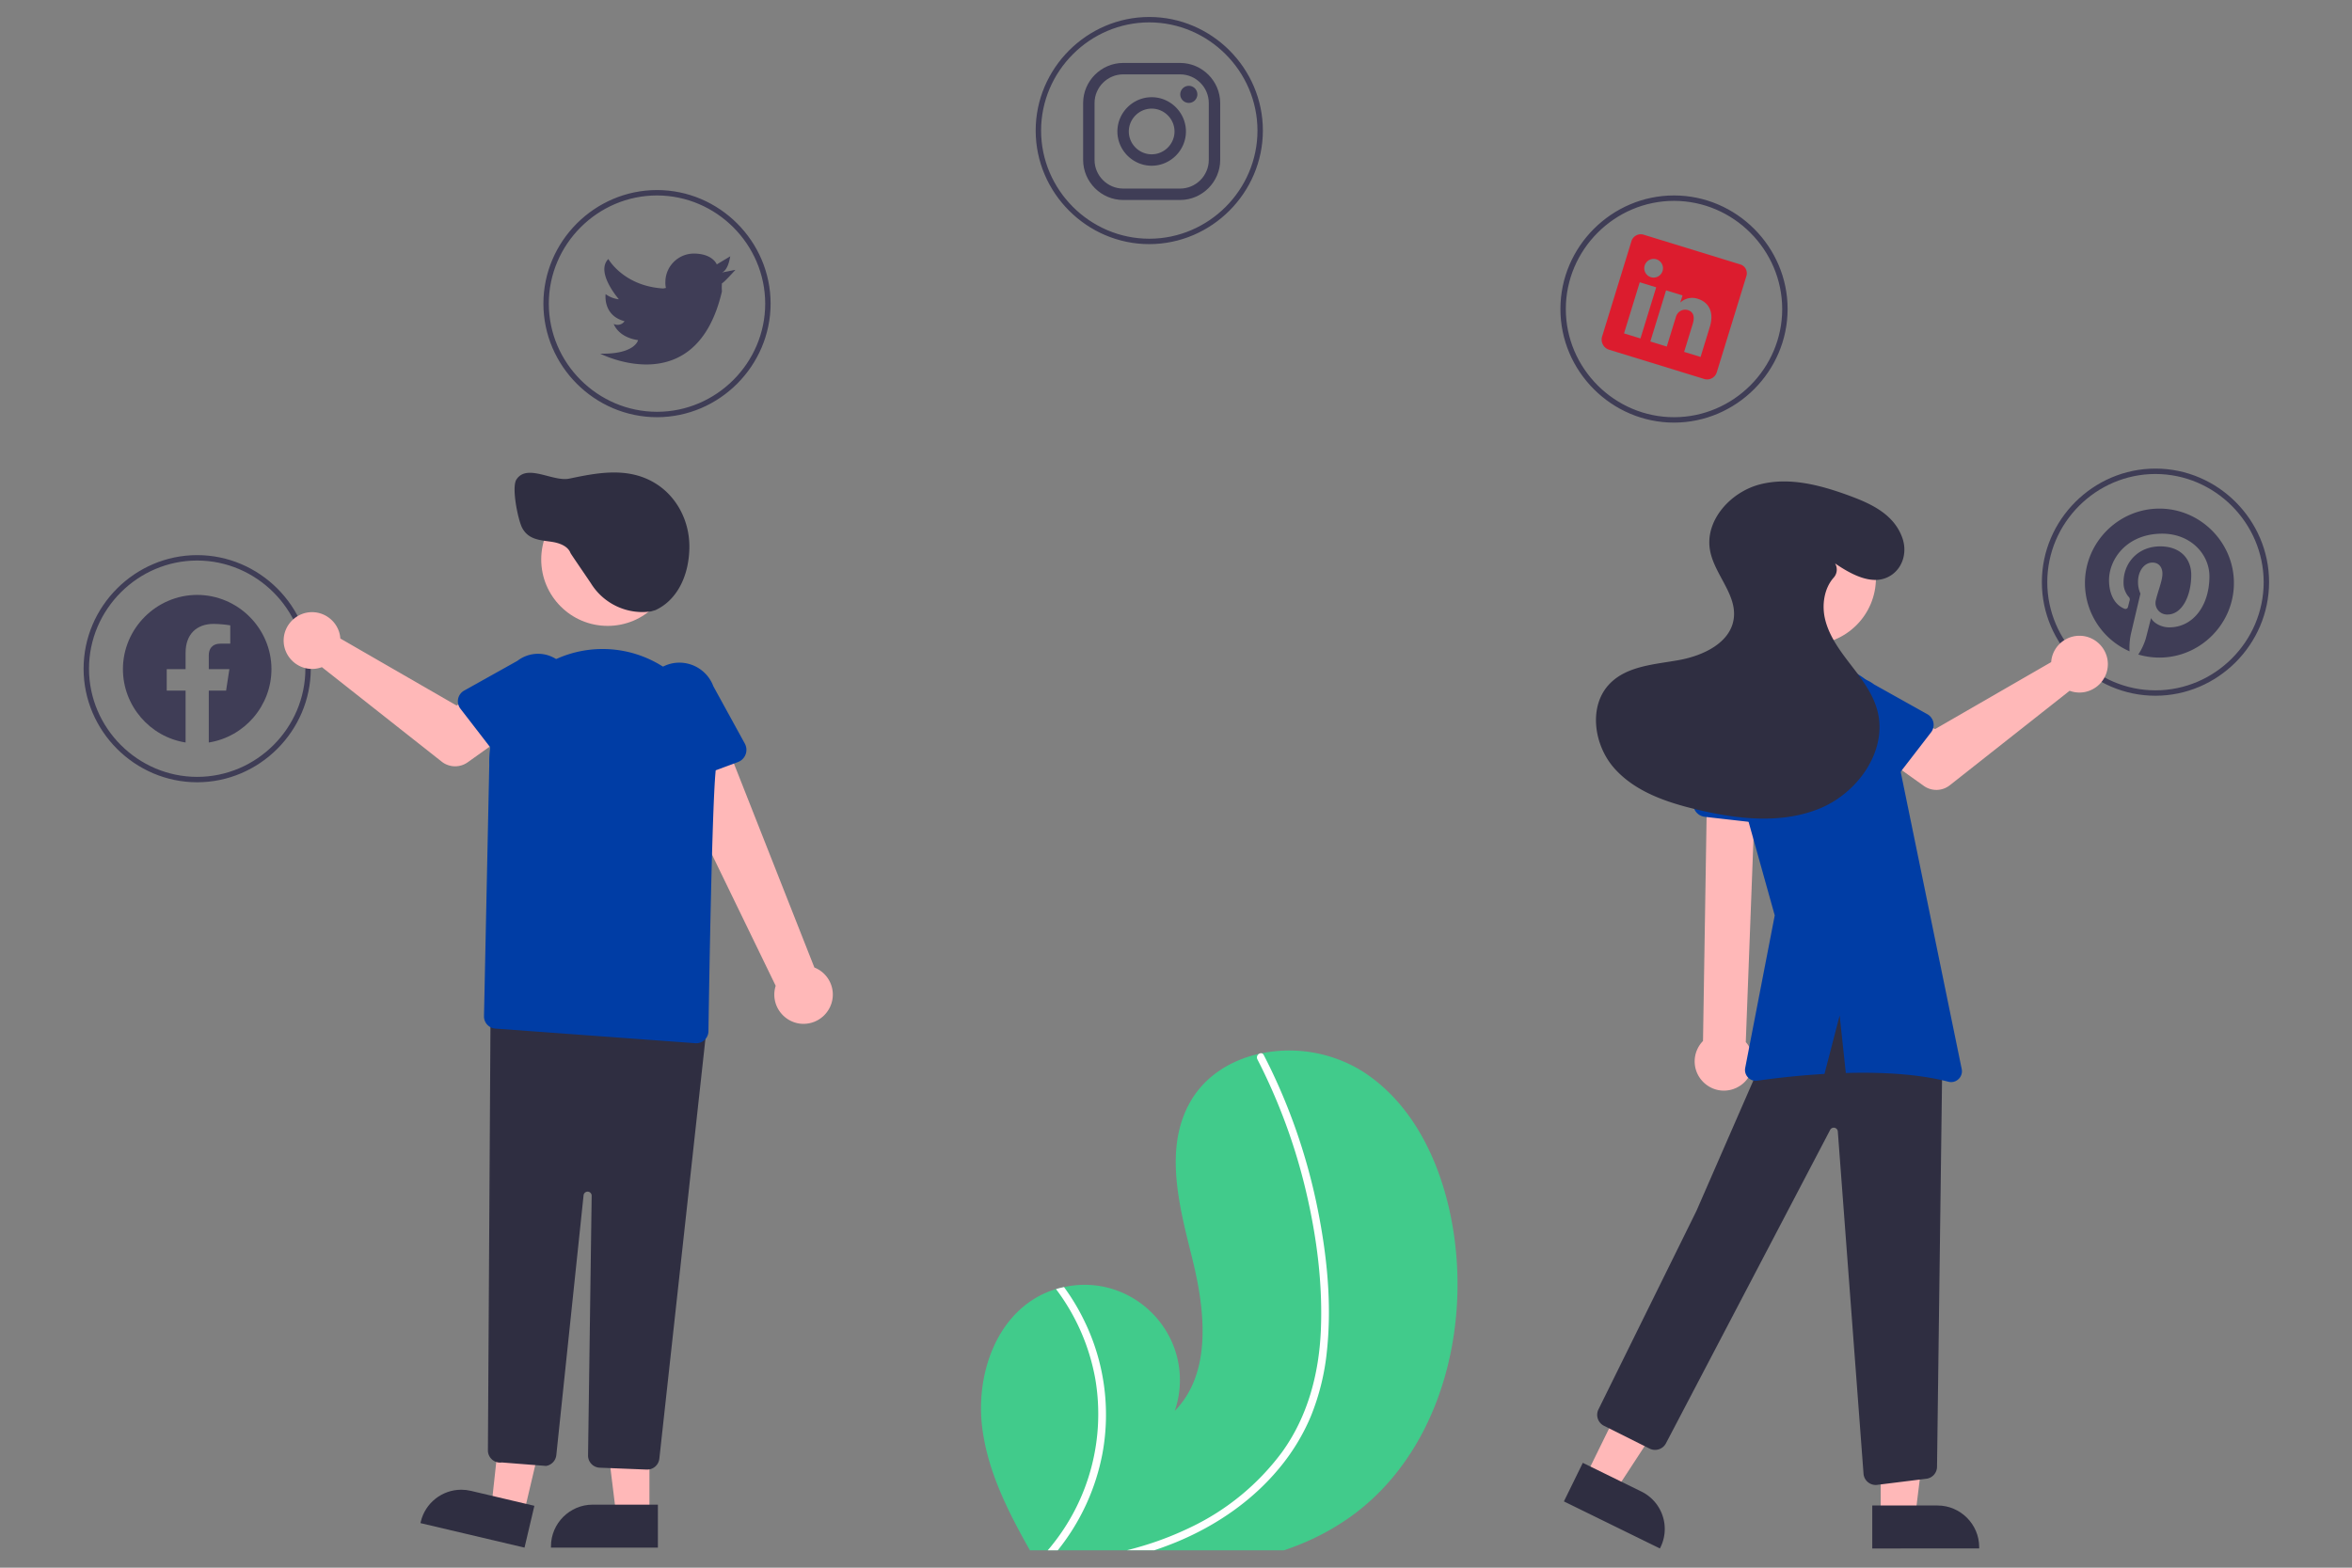 <svg viewBox="0 0 300 200" xmlns="http://www.w3.org/2000/svg" fill-rule="evenodd" clip-rule="evenodd" stroke-linejoin="round" stroke-miterlimit="2"><rect x="0" y="0" width="300" height="200" fill="#808080" stroke="none"/><path fill="none" d="M0 0h300v200H0z"/><g transform="translate(10.5 2.165) scale(.345)"><path d="M469.11 554.42A90.432 90.432 0 01449.72 565c-1.8.72-3.61 1.39-5.45 2h-93.93c-.38-.66-.75-1.33-1.13-2-7.62-13.64-14.53-27.81-16.49-43.22-2.35-18.5 4.24-39.45 20.53-48.54a32.559 32.559 0 016.74-2.82c.97-.3 1.96-.54 2.96-.75a35.216 35.216 0 017.63-.837c19.319 0 35.216 15.898 35.216 35.217 0 3.878-.64 7.73-1.896 11.4 13.81-14.16 11.23-37.12 6.47-56.31-4.77-19.19-10.55-40.55-.84-57.79 5.39-9.59 14.88-15.54 25.52-17.94.33-.07.66-.14.98-.2a51.418 51.418 0 0136.93 6.47c20.36 12.82 30.81 37.15 34.2 60.97 5.47 38.34-6.63 81.12-38.05 103.77z" fill="#41cb8b" fill-rule="nonzero"/><path d="M370.32 481.89a79.167 79.167 0 016.84 49.29A81.315 81.315 0 01360.64 567h-3.71c.57-.65 1.13-1.32 1.66-2a77.33 77.33 0 0015.94-61.25 78.027 78.027 0 00-14.54-33.33c.97-.3 1.96-.54 2.96-.75a80.009 80.009 0 017.37 12.22zm89.86 11.07a87.391 87.391 0 01-6.03 24.62 75.89 75.89 0 01-11.78 19.24c-9.93 11.95-23.07 20.94-37.34 26.92-1.04.44-2.09.86-3.15 1.26-1.84.72-3.7 1.38-5.57 2h-10.13c2.39-.6 4.77-1.27 7.12-2a118.838 118.838 0 0016.31-6.43 90.575 90.575 0 0033.88-27.79c9.49-13.1 13.68-28.85 14.4-44.86.76-17.13-1.47-34.57-5.38-51.24a214.82 214.82 0 00-18.07-49.23c-.37-.73-.1-1.633.61-2.04.288-.191.64-.263.98-.2.337.087.617.322.76.64.99 1.93 1.96 3.86 2.89 5.81a218.035 218.035 0 0117.03 51.08c3.43 17.04 5.27 34.87 3.47 52.22z" fill="#fff" fill-rule="nonzero"/><path d="M42.47 283c-23.041 0-42-18.959-42-42s18.959-42 42-42c23.04 0 42 18.959 42 42-.026 23.031-18.969 41.974-42 42zm0-82c-21.943 0-40 18.057-40 40s18.057 40 40 40 40-18.057 40-40c-.025-21.934-18.066-39.975-40-40zm170-53c-23.041 0-42-18.959-42-42s18.959-42 42-42c23.04 0 42 18.959 42 42-.026 23.031-18.969 41.974-42 42zm0-82c-21.943 0-40 18.057-40 40s18.057 40 40 40 40-18.057 40-40c-.025-21.934-18.066-39.975-40-40zm182 18c-23.041 0-42-18.959-42-42s18.959-42 42-42c23.04 0 42 18.959 42 42-.026 23.031-18.969 41.974-42 42zm0-82c-21.943 0-40 18.057-40 40s18.057 40 40 40 40-18.057 40-40c-.025-21.934-18.066-39.975-40-40zm194 148c-23.041 0-42-18.959-42-42s18.959-42 42-42c23.04 0 42 18.959 42 42-.026 23.031-18.969 41.974-42 42zm0-82c-21.943 0-40 18.057-40 40s18.057 40 40 40 40-18.057 40-40c-.025-21.934-18.066-39.975-40-40zm178 183c-23.041 0-42-18.959-42-42s18.959-42 42-42c23.04 0 42.005 18.959 42.005 42-.03 23.031-18.974 41.974-42.005 42zm0-82c-21.943 0-40 18.057-40 40s18.057 40 40 40 40.005-18.057 40.005-40c-.03-21.934-18.071-39.975-40.005-40z" fill="#3f3d56" fill-rule="nonzero"/><path d="M236.47 94.498l5-1s-4.2 4.7-5 5a20.028 20.028 0 000 3c-9.6 41.2-45 23-45 23 12.9.3 14-5 14-5-7.5-1.1-9-6-9-6a3.102 3.102 0 004-1c-8.1-2.1-7-10-7-10a10.412 10.412 0 004.9 1.9c-.9-1.1-8.5-10.2-3.9-14.9 0 0 5.6 10 20.3 10.9l1-.2a7.827 7.827 0 01-.2-2.2c0-5.76 4.74-10.5 10.5-10.5 7 0 8.5 4 8.5 4l5-3c-.1 0-.6 5-3.1 6z" fill="#3f3d56" fill-rule="nonzero"/><path d="M555.799 539.633l11.009 5.396 26.052-39.893-16.247-7.964-20.814 42.461z" fill="#ffb8b8" fill-rule="nonzero"/><path d="M554.753 534.663l21.68 10.626.001.001a15.407 15.407 0 018.613 13.815 15.38 15.38 0 01-1.571 6.773l-.22.449-35.495-17.399 6.992-14.265z" fill="#2f2e41" fill-rule="nonzero"/><path d="M664.893 558.443l12.26-.001 5.832-47.287h-18.094l.002 47.288z" fill="#ffb8b8" fill-rule="nonzero"/><path d="M661.766 550.44l24.145-.001c8.44 0 15.386 6.946 15.386 15.386v.501l-39.531.001V550.44z" fill="#2f2e41" fill-rule="nonzero"/><circle cx="638.559" cy="207.528" r="24.561" fill="#ffb8b8"/><path d="M663.017 542.846a4.52 4.52 0 01-4.491-4.304l-9.493-126.361a1.508 1.508 0 00-1.5-1.451c-.557 0-1.07.31-1.329.804l-60.731 115.942c-1.139 2.149-3.818 3.014-5.999 1.937l-16.93-8.465c-2.196-1.104-3.106-3.81-2.023-6.016L596.76 441.5l24.003-55.005c9.264-18.249 19.103-27.654 30.076-28.751 11.258-1.124 23.281 6.617 36.762 23.667l.11.139-.002.178-2 154.357a4.497 4.497 0 01-4.08 4.474l-18.172 2.266a4.66 4.66 0 01-.44.021z" fill="#2f2e41" fill-rule="nonzero"/><path d="M612.636 395.378a10.741 10.741 0 002.369-16.301l3.704-97.856-18 2.243-1.518 95.2a10.8 10.8 0 00-3.086 7.559c0 5.925 4.875 10.801 10.8 10.801 2.027 0 4.013-.571 5.731-1.646z" fill="#ffb8b8" fill-rule="nonzero"/><path d="M624.023 298.522l-24.172-2.747a4.834 4.834 0 01-4.273-4.786 4.8 4.8 0 01.162-1.239l6.24-23.438c.8-6.694 6.541-11.79 13.283-11.79 7.339 0 13.378 6.039 13.378 13.377 0 .505-.029 1.01-.086 1.512l.826 24.162c.002.054.002.108.002.163 0 2.642-2.174 4.817-4.816 4.817-.182 0-.364-.011-.544-.031z" fill="#003da5" fill-rule="nonzero"/><path d="M728.149 236.922c-.123.54-.203 1.088-.239 1.64l-42.958 24.782-10.441-6.011-11.131 14.572 17.45 12.438a8.018 8.018 0 009.598-.234l44.297-34.946c1.166.432 2.4.653 3.644.653 5.758 0 10.497-4.738 10.497-10.497 0-5.759-4.739-10.497-10.497-10.497-4.857 0-9.111 3.371-10.22 8.1z" fill="#ffb8b8" fill-rule="nonzero"/><path d="M683.516 264.518l-13.883 17.994a4.5 4.5 0 01-6.804.372l-15.718-16.321a12.504 12.504 0 01-4.812-9.855c0-6.856 5.641-12.498 12.497-12.498a12.5 12.5 0 017.642 2.609l19.713 11.023a4.501 4.501 0 011.365 6.676z" fill="#003da5" fill-rule="nonzero"/><path d="M694.842 389.063l-26.654-129.829c-2.617-12.746-15.015-21.257-27.85-19.118l-8.889 1.482a23.849 23.849 0 00-15.48 9.658 33.31 33.31 0 00-4.973 28.31l14.712 52.655-10.918 56.412a4.007 4.007 0 00-.074.765c0 2.192 1.804 3.996 3.996 3.996.189 0 .378-.014.565-.04a305.706 305.706 0 0124.825-2.507l5.606-21.626 2.281 21.282c12.712-.355 26.512.268 37.896 3.225.337.09.685.136 1.034.136 2.196 0 4.003-1.807 4.003-4.003 0-.268-.027-.535-.08-.798z" fill="#003da5" fill-rule="nonzero"/><path d="M648.01 202.064c6.313 4.32 14.601 8.761 21.049 4.16 4.233-3.021 5.567-8.615 3.85-13.524-3.087-8.829-11.569-12.716-19.68-15.695-10.545-3.873-22.026-6.954-32.911-4.181-10.886 2.774-20.506 13.313-18.541 24.373 1.58 8.895 9.97 16.295 8.779 25.25-1.199 9.012-11.334 13.756-20.281 15.367-8.948 1.61-18.961 2.128-25.391 8.555-8.203 8.199-6.155 22.853 1.564 31.509 7.719 8.657 19.367 12.58 30.654 15.248 14.954 3.534 31.129 5.392 45.332-.474 14.203-5.865 25.256-21.654 21.141-36.46-1.738-6.253-5.832-11.539-9.788-16.684-3.957-5.146-7.963-10.526-9.473-16.839-1.257-5.261-.327-11.369 3.162-15.315a4.446 4.446 0 00.594-5.186l-.06-.104z" fill="#2f2e41" fill-rule="nonzero"/><path d="M405.909 21.223c5.786.017 10.541 4.773 10.559 10.558v21.115c-.018 5.786-4.773 10.541-10.559 10.558h-21.115c-5.785-.017-10.541-4.772-10.558-10.558V31.781c.017-5.785 4.773-10.541 10.558-10.558h21.115m0-4.223h-21.115c-8.099.024-14.757 6.681-14.781 14.781v21.115c.024 8.1 6.682 14.758 14.781 14.781h21.115c8.1-.023 14.758-6.681 14.781-14.781V31.781c-.023-8.1-6.681-14.757-14.781-14.781z" fill="#3f3d56" fill-rule="nonzero"/><path d="M409.076 31.781a3.175 3.175 0 01-3.153-3.16 3.175 3.175 0 013.16-3.161 3.176 3.176 0 013.161 3.161 3.176 3.176 0 01-3.154 3.16h-.014zm-13.724 2.111c4.633 0 8.446 3.813 8.446 8.447 0 4.633-3.813 8.446-8.446 8.446-4.634 0-8.447-3.813-8.447-8.446 0-4.634 3.813-8.447 8.447-8.447m0-4.223c-6.95 0-12.67 5.719-12.67 12.67 0 6.95 5.72 12.669 12.67 12.669s12.669-5.719 12.669-12.669c0-6.951-5.719-12.67-12.669-12.67z" fill="#3f3d56" fill-rule="nonzero"/><path d="M163.168 553.731l-11.933-2.812 5.165-47.365 17.612 4.15-10.844 46.027z" fill="#ffb8b8" fill-rule="nonzero"/><path d="M163.486 566.015l-38.477-9.065.115-.486c1.631-6.925 7.862-11.859 14.976-11.859 1.188 0 2.372.138 3.528.41h.001l23.5 5.537-3.643 15.463z" fill="#2f2e41" fill-rule="nonzero"/><path d="M209.67 554.131h-12.26l-5.832-47.288 18.094.001-.002 47.287z" fill="#ffb8b8" fill-rule="nonzero"/><path d="M212.796 566.015l-39.53-.001v-.5c0-8.441 6.945-15.386 15.386-15.386l24.145.001-.001 15.886z" fill="#2f2e41" fill-rule="nonzero"/><path d="M275.884 367.116a10.743 10.743 0 001.586-5.618c0-4.41-2.716-8.391-6.821-10.001l-35.894-91.023-19.971 12.123 41.563 85.661a10.793 10.793 0 00-.507 3.269c0 5.926 4.876 10.801 10.801 10.801a10.81 10.81 0 009.243-5.212z" fill="#ffb8b8" fill-rule="nonzero"/><path d="M242.383 275.527l-22.815 8.445c-.535.199-1.101.3-1.672.3a4.83 4.83 0 01-4.713-3.824l-4.996-23.734a13.379 13.379 0 01-.805-4.572c0-7.339 6.039-13.378 13.377-13.378a13.403 13.403 0 0112.546 8.735l11.63 21.195a4.819 4.819 0 01-2.552 6.833z" fill="#003da5" fill-rule="nonzero"/><path d="M208.856 537.155l-.181-.002-17.377-.696c-2.428-.083-4.367-2.13-4.32-4.558l1.334-96v-.022c0-.823-.677-1.5-1.5-1.5-.764 0-1.413.584-1.492 1.344l-10.081 96.105a4.525 4.525 0 01-3.736 3.97l-.06.01-16.314-1.282a4.521 4.521 0 01-.678.051c-2.468 0-4.499-2.031-4.499-4.5v-.026l.975-162.779 80.051 5.066-17.65 160.811a4.529 4.529 0 01-4.472 4.008z" fill="#2f2e41" fill-rule="nonzero"/><circle cx="194.223" cy="200.609" r="24.561" fill="#ffb8b8"/><path d="M226.998 379.503c-.113 0-.226-.004-.34-.012l-73.983-5.413a4.517 4.517 0 01-4.171-4.583l1.95-92.904c-.007-.32-.011-.64-.011-.961 0-22.99 18.919-41.909 41.91-41.909 22.99 0 41.909 18.919 41.909 41.909a41.85 41.85 0 01-.168 3.747c-1.294 14.319-2.323 76.87-2.608 95.7-.037 2.437-2.05 4.423-4.488 4.426z" fill="#003da5" fill-rule="nonzero"/><path d="M95.153 228.192c.123.539.203 1.088.239 1.64l42.958 24.782 10.441-6.011 11.131 14.572-17.45 12.438a8.018 8.018 0 01-9.598-.234l-44.297-34.946c-1.166.432-2.4.653-3.644.653-5.758 0-10.497-4.739-10.497-10.497 0-5.759 4.739-10.497 10.497-10.497 4.857 0 9.111 3.371 10.22 8.1z" fill="#ffb8b8" fill-rule="nonzero"/><path d="M138.94 252.137a4.493 4.493 0 012.211-3.025l19.713-11.023a12.501 12.501 0 017.633-2.602c6.855 0 12.497 5.642 12.497 12.498 0 3.844-1.774 7.481-4.803 9.848l-15.718 16.321a4.5 4.5 0 01-6.804-.372l-13.883-17.994a4.496 4.496 0 01-.846-3.651z" fill="#003da5" fill-rule="nonzero"/><path d="M206.916 220.054a22.392 22.392 0 01-18.848-10.584 449.662 449.662 0 00-2.768-4.085c-3.846-5.649-4.748-6.992-4.825-7.19-1.041-2.685-4.345-3.722-6.933-4.12-.483-.074-.973-.139-1.464-.206-3.646-.488-7.415-.993-9.482-5-1.516-2.94-3.995-14.914-2.091-17.84 2.387-3.669 6.971-2.478 11.403-1.325 2.837.737 5.769 1.499 8.106 1.013 10.129-2.107 21.61-4.496 31.749 1.679 8.07 4.913 12.923 14.192 12.667 24.216-.275 10.765-4.97 19.262-12.559 22.731l-1.58.46-.888.109c-.826.094-1.656.142-2.487.142z" fill="#2f2e41" fill-rule="nonzero"/><path d="M767.941 181.799c-15.11.001-27.542 12.434-27.542 27.544 0 10.916 6.49 20.846 16.488 25.227a24.372 24.372 0 01.48-6.319l3.541-15.013a10.512 10.512 0 01-.886-4.353c0-4.082 2.361-7.131 5.312-7.131 2.508 0 3.713 1.881 3.713 4.131 0 2.521-1.611 6.283-2.434 9.775a4.249 4.249 0 00-.131 1.047c0 2.336 1.922 4.258 4.258 4.258.075 0 .15-.002.225-.006 5.213 0 8.73-6.701 8.73-14.643 0-6.037-4.07-10.55-11.459-10.55-8.349 0-13.562 6.234-13.562 13.193a7.942 7.942 0 001.82 5.398c.45.371.609.995.393 1.537-.135.504-.43 1.721-.566 2.213a.948.948 0 01-1.377.688c-3.848-1.573-5.643-5.778-5.643-10.524 0-7.82 6.602-17.202 19.685-17.202 10.512 0 17.434 7.611 17.434 15.775 0 10.808-6.012 18.874-14.865 18.874-2.975 0-5.766-1.611-6.725-3.431 0 0-1.599 6.345-1.943 7.574a22.89 22.89 0 01-2.766 5.902 27.552 27.552 0 007.803 1.128c15.111 0 27.546-12.435 27.546-27.546 0-15.105-12.424-27.537-27.529-27.546z" fill="#3f3d56" fill-rule="nonzero"/><path d="M612.847 91.467l-35.425-10.899a3.62 3.62 0 00-4.644 2.19l-10.922 35.503a3.923 3.923 0 002.507 4.753l35.414 10.896a3.728 3.728 0 004.525-2.59l10.922-35.503a3.413 3.413 0 00-2.377-4.35zm-36.78 27.414l-6.08-1.871 5.816-18.906 6.081 1.871-5.817 18.906zm3.871-22.652l-.043-.013a3.465 3.465 0 01-2.42-3.299 3.475 3.475 0 013.459-3.459 3.476 3.476 0 013.459 3.459 3.476 3.476 0 01-3.459 3.459c-.337 0-.673-.05-.996-.147zm18.353 29.489l-6.081-1.87 3.181-10.338c.762-2.477.397-4.441-1.803-5.118a3.484 3.484 0 00-3.808 1.285c-.31.431-.537.915-.67 1.429l-3.313 10.768-6.081-1.87 5.817-18.907 6.081 1.871-.81 2.631a6.45 6.45 0 016.43-1.386c3.991 1.228 6.201 4.788 4.456 10.46l-3.399 11.045z" fill="#dc1c2e" fill-rule="nonzero"/><path d="M69.926 241.165c-.003-15.06-12.396-27.451-27.456-27.451-15.062 0-27.456 12.394-27.456 27.456 0 13.449 9.882 25.017 23.166 27.119v-19.185h-6.973v-7.939h6.973v-6.05c0-6.88 4.1-10.684 10.371-10.684 2.059.029 4.114.208 6.147.537v6.758h-3.464c-3.409 0-4.475 2.115-4.475 4.29v5.15h7.614l-1.216 7.939h-6.398v19.186c13.285-2.104 23.168-13.675 23.167-27.126z" fill="#3f3d56"/></g></svg>